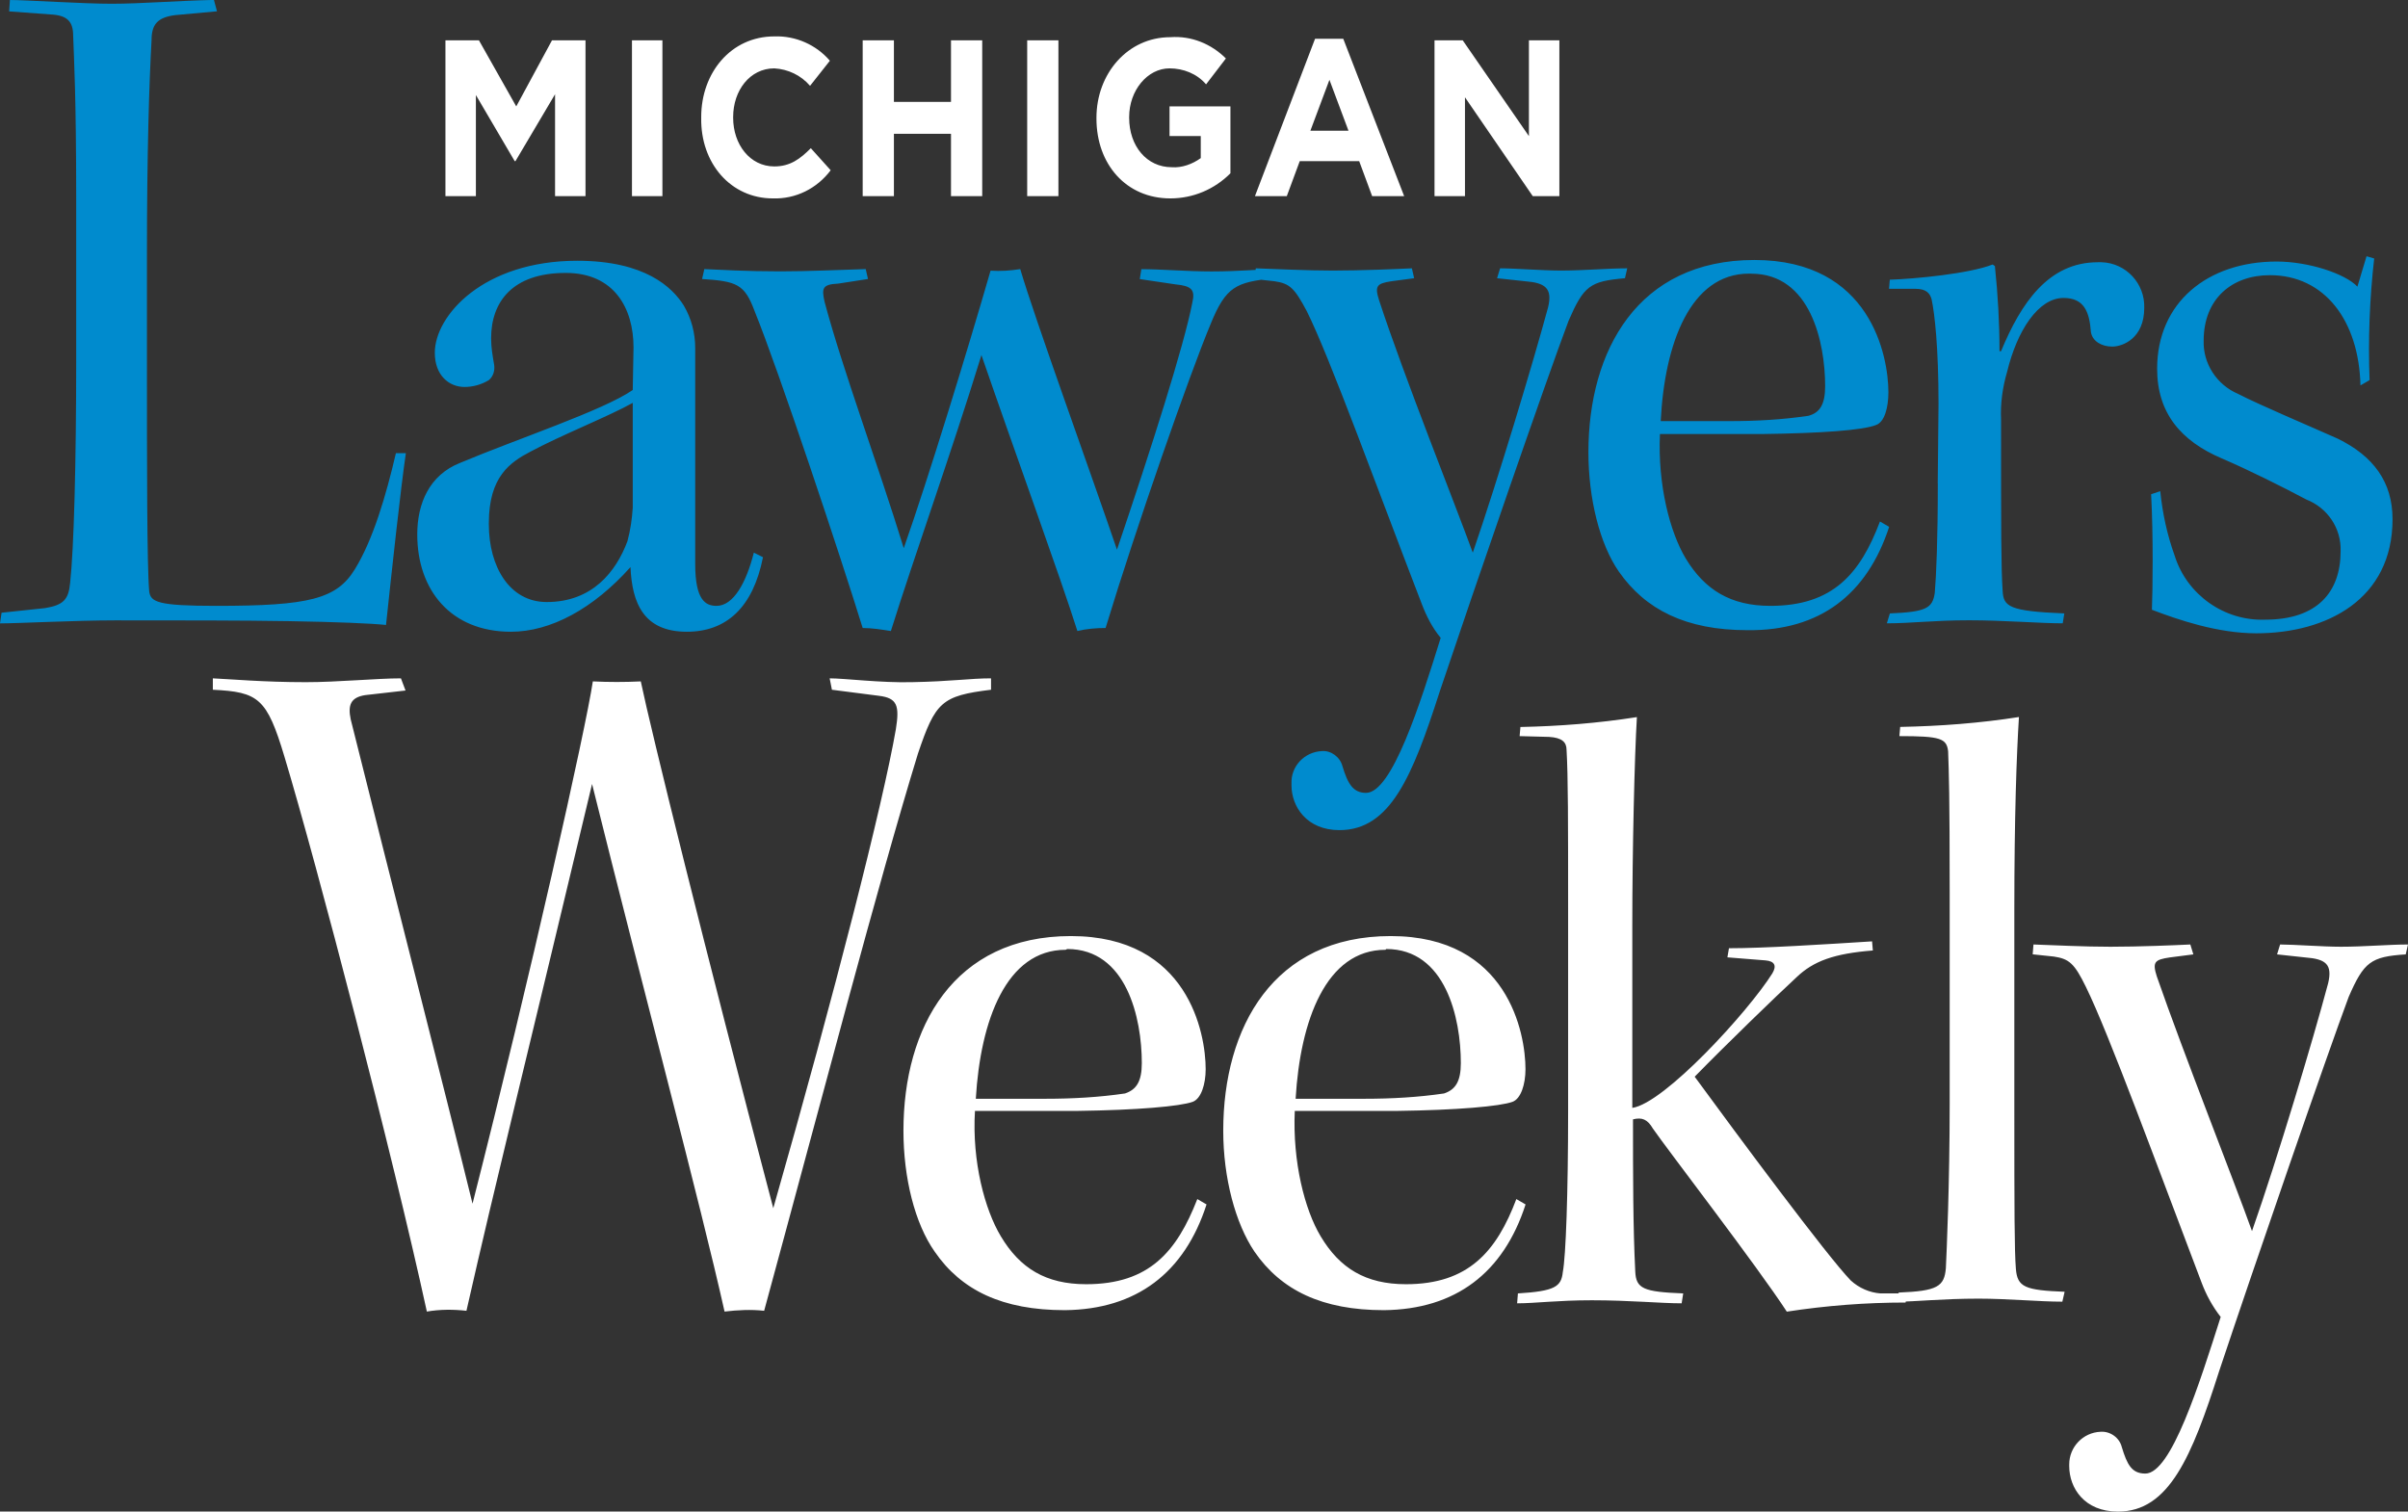 <?xml version="1.0" encoding="UTF-8"?> <svg xmlns="http://www.w3.org/2000/svg" width="223" height="140" viewBox="0 0 223 140" fill="none"><rect x="0" y="0" width="223" height="140" fill="#333333" stroke="none"/><g clip-path="url(#clip0_1428_17768)"><path d="M77.035 63.885L81.41 64.448C83.102 64.657 83.311 65.365 82.964 67.545C81.764 74.448 77.324 91.906 71.612 111.906C65.264 87.827 60.26 67.545 59.342 63.112C57.859 63.184 56.377 63.184 54.902 63.112C54.266 67.408 49.118 90.433 43.76 111.487C41.15 100.852 36.146 81.35 32.48 66.635C32.198 65.3 32.48 64.592 33.818 64.383L37.556 63.957L37.129 62.83C34.873 62.83 31.28 63.184 28.315 63.184C24.439 63.184 21.338 62.903 19.711 62.83V63.885C23.941 64.094 24.714 64.657 26.341 70.079C29.371 80.152 36.356 106.903 39.53 121.48C40.73 121.271 41.995 121.271 43.196 121.408C45.943 109.3 48.698 98.311 54.83 72.614C59.696 92.188 64.844 111.408 67.1 121.48C68.301 121.336 69.566 121.271 70.766 121.408C75.987 102.253 81.272 81.978 85.01 69.798C86.63 65.011 87.194 64.448 91.778 63.885V62.83C89.805 62.83 88.185 63.112 84.447 63.184C81.554 63.256 78.243 62.83 76.833 62.83L77.042 63.885H77.035ZM111.728 111.552L110.882 111.061C108.98 115.921 106.442 118.946 100.585 118.946C96.847 118.946 94.454 117.466 92.689 114.513C91.207 112.051 90.007 107.61 90.289 102.895H99.739C105.307 102.823 109.327 102.469 110.455 102.051C111.229 101.769 111.655 100.433 111.655 99.025C111.655 95.718 110.036 86.7 99.175 86.7C88.315 86.7 83.666 95.148 83.666 104.729C83.666 109.097 84.721 113.321 86.558 115.928C89.023 119.516 92.834 121.35 98.619 121.35C105.249 121.278 109.689 117.899 111.735 111.56L111.728 111.552ZM98.828 87.899C104.331 87.899 105.741 94.303 105.741 98.462C105.741 100.152 105.249 100.924 104.186 101.278C101.786 101.632 99.32 101.769 96.854 101.769H90.368C90.795 94.52 93.188 87.971 98.691 87.971L98.835 87.899H98.828ZM141.272 111.552L140.426 111.061C138.59 115.921 135.987 118.946 130.202 118.946C126.464 118.946 124.07 117.466 122.306 114.513C120.824 112.051 119.696 107.61 119.906 102.895H129.356C134.924 102.823 138.944 102.469 140.072 102.051C140.846 101.769 141.272 100.433 141.272 99.025C141.272 95.718 139.652 86.7 128.792 86.7C117.932 86.7 113.282 95.148 113.282 104.729C113.282 109.097 114.41 113.321 116.175 115.928C118.64 119.516 122.451 121.35 128.163 121.35C134.793 121.278 139.233 117.899 141.279 111.56L141.272 111.552ZM128.373 87.899C133.875 87.899 135.285 94.303 135.285 98.462C135.285 100.152 134.793 100.924 133.731 101.278C131.33 101.632 128.864 101.769 126.399 101.769H119.985C120.412 94.52 122.805 87.971 128.308 87.971L128.38 87.899H128.373ZM140.708 68.18L143.456 68.253C144.656 68.325 145.075 68.744 145.075 69.451C145.22 71.913 145.22 76.072 145.22 84.311V102.83C145.22 110.578 145.01 116.347 144.728 117.827C144.584 119.162 144.02 119.588 140.571 119.798L140.498 120.715C142.19 120.715 144.237 120.433 147.411 120.433C150.939 120.433 153.759 120.715 155.733 120.715L155.878 119.798C152.212 119.653 151.503 119.372 151.438 117.755C151.229 113.668 151.229 108.809 151.229 103.675C152.075 103.466 152.566 103.675 153.065 104.52C154.475 106.563 162.725 117.264 165.473 121.487C169.139 120.924 172.805 120.643 176.471 120.643L176.681 119.798H174.143C173.152 119.726 172.169 119.307 171.395 118.599C169.211 116.347 160.961 105.22 156.941 99.726C159.833 96.765 164.482 92.26 166.391 90.498C167.946 89.018 169.848 88.318 173.441 88.036L173.369 87.191C168.929 87.473 163.354 87.827 160.115 87.827L159.971 88.671L163.499 88.953C164.345 89.025 164.555 89.444 164.135 90.152C161.879 93.74 154.121 102.195 151.164 102.614V85.711C151.164 78.671 151.373 70.007 151.59 66.419C147.997 66.982 144.396 67.263 140.802 67.336L140.73 68.18H140.708ZM175.9 68.18C179.71 68.18 180.274 68.39 180.412 69.588C180.484 71.56 180.556 73.603 180.556 82.614V102.188C180.556 109.718 180.274 115.986 180.202 117.466C180.057 119.155 179.428 119.581 175.827 119.718V120.563C177.31 120.563 179.92 120.282 183.231 120.282C185.914 120.282 188.871 120.563 190.99 120.563L191.2 119.646C187.534 119.502 186.825 119.22 186.688 117.531C186.55 115.841 186.543 112.036 186.543 102.816V84.159C186.543 75.711 186.753 69.863 186.97 66.412C183.376 66.975 179.71 67.256 175.972 67.329L175.9 68.173V68.18ZM188.235 88.39L190.209 88.599C191.619 88.809 192.111 89.235 193.174 91.415C195.292 95.711 199.869 108.245 203.889 118.809C204.316 119.935 204.88 120.989 205.654 121.978C203.68 128.173 201.069 136.484 198.676 136.484C197.404 136.484 196.984 135.639 196.492 134.022C196.283 133.177 195.437 132.542 194.518 132.614C192.899 132.686 191.626 134.022 191.626 135.639V135.783C191.626 137.827 193.036 140.007 196.138 140.007C200.86 140.007 202.978 134.939 205.516 126.982C208.828 117.054 215.458 97.834 217.505 92.339C218.915 89.097 219.551 88.606 222.79 88.397L223 87.48C221.236 87.48 218.907 87.689 216.796 87.689C215.104 87.689 212.422 87.48 211.156 87.48L210.874 88.397L213.484 88.679C215.386 88.823 216.022 89.314 215.603 91.076C214.193 96.354 210.946 107.199 208.553 114.029C206.999 109.661 202.205 97.552 199.739 90.44C199.312 89.105 199.529 88.888 200.939 88.679L203.123 88.397L202.841 87.48C201.359 87.552 198.119 87.689 195.437 87.689C192.971 87.689 190.216 87.545 188.315 87.48L188.242 88.397L188.235 88.39Z" fill="white"></path><path d="M36.666 41.964C35.748 45.906 34.548 49.993 32.856 52.737C31.164 55.48 28.626 56.116 20.022 56.116C14.591 56.116 13.955 55.762 13.818 54.78C13.608 52.383 13.608 43.018 13.608 33.09V23.726C13.608 14.007 13.818 7.675 14.035 3.726C14.035 2.246 14.599 1.61 16.218 1.401L20.094 1.047L19.812 -0.007C16.428 0.065 13.044 0.347 10.361 0.347C7.824 0.354 2.401 0 0.918 0L0.846 1.054L4.657 1.336C6.211 1.408 6.775 1.971 6.775 3.307C6.847 5.35 7.057 8.867 7.057 18.376V33.3C7.057 42.874 6.847 50.766 6.493 54C6.348 55.553 5.857 56.044 4.165 56.325L0.145 56.751L0 57.74C1.62 57.74 7.05 57.459 10.651 57.459C16.855 57.459 22.357 57.459 26.724 57.531C31.099 57.603 34.411 57.74 35.748 57.885C36.312 52.607 37.086 45.422 37.585 41.971H36.666V41.964ZM58.597 36.123C55.849 38.022 47.946 40.628 42.588 42.881C39.769 44.007 38.641 46.614 38.641 49.502C38.641 54.643 41.742 58.513 47.317 58.513C50.983 58.513 54.931 56.397 58.387 52.527C58.532 55.834 59.588 58.513 63.608 58.513C67.274 58.513 69.74 56.26 70.658 51.61L69.812 51.184C69.103 54 67.91 56.116 66.356 56.116C65.365 56.116 64.382 55.625 64.382 52.246V32.246C64.382 30.838 64.027 29.502 63.326 28.303C62.27 26.614 59.732 24.152 53.456 24.152C44.779 24.152 40.267 29.22 40.267 32.672C40.267 34.787 41.605 35.841 43.015 35.841C43.789 35.841 44.57 35.632 45.271 35.206C45.698 34.852 45.835 34.289 45.763 33.798C45.618 32.953 45.481 32.181 45.481 31.336C45.481 27.957 47.455 25.278 52.393 25.278C56.905 25.278 58.669 28.585 58.669 32.181L58.597 36.123ZM45.271 48.441C45.271 44.145 47.245 42.809 49.147 41.82C51.894 40.34 56.478 38.513 58.597 37.314V47.033C58.525 48.087 58.387 49.076 58.105 50.13C57.05 52.946 54.859 55.762 50.629 55.762C47.173 55.762 45.271 52.455 45.271 48.578V48.433V48.441ZM65.011 25.841C68.257 26.051 68.959 26.332 69.877 28.802C72.133 34.361 77.845 51.545 79.891 58.166C80.737 58.166 81.656 58.311 82.501 58.448C84.685 51.48 88.069 42.044 90.889 32.888C93.919 41.69 98.221 53.516 99.775 58.448C100.622 58.238 101.54 58.166 102.386 58.166C105.206 48.874 110.144 34.722 112.118 30C113.528 26.549 114.446 26.13 117.968 25.776L117.896 24.931C116.768 24.931 114.794 25.141 112.183 25.141C109.927 25.141 107.527 24.931 105.697 24.931L105.553 25.849L108.864 26.34C110.347 26.484 110.701 26.831 110.419 28.029C109.645 32.044 106.608 41.545 103.441 50.91C101.041 43.87 95.828 29.502 94.483 24.924C93.564 25.069 92.646 25.134 91.735 25.069C89.617 32.39 86.023 44.152 83.695 50.773C81.294 42.96 78.055 34.296 76.363 27.957C76.081 26.686 76.153 26.34 77.635 26.267L80.383 25.841L80.173 24.924C77.635 24.997 74.888 25.134 72.277 25.134C69.031 25.134 66.775 24.989 65.228 24.924L65.018 25.841H65.011ZM116.138 25.841L118.04 26.051C119.45 26.26 119.877 26.686 121.005 28.794C123.123 33.018 127.635 45.48 131.655 55.906C132.082 57.033 132.646 58.159 133.42 59.076C131.518 65.199 128.908 73.437 126.507 73.437C125.307 73.437 124.815 72.592 124.324 70.975C124.114 70.13 123.268 69.495 122.422 69.567C120.802 69.639 119.53 70.975 119.602 72.592V72.737C119.602 74.708 121.012 76.888 124.042 76.888C128.763 76.888 130.809 71.892 133.347 64C136.659 54.145 143.217 35.134 145.263 29.711C146.673 26.47 147.237 26.051 150.484 25.769L150.694 24.852C148.929 24.852 146.601 25.061 144.562 25.061C142.87 25.061 140.26 24.852 138.922 24.852L138.64 25.769L141.25 26.051C143.087 26.195 143.788 26.686 143.369 28.448C141.959 33.661 138.712 44.433 136.391 51.191C134.837 46.895 130.043 34.924 127.715 27.812C127.288 26.477 127.505 26.26 128.843 26.051L130.961 25.769L130.752 24.852C129.269 24.924 126.03 25.061 123.42 25.061C120.954 25.061 118.271 24.917 116.298 24.852L116.153 25.841H116.138ZM174.945 48.794L174.099 48.303C172.263 53.163 169.725 56.116 163.947 56.116C160.281 56.116 157.881 54.636 156.124 51.747C154.642 49.285 153.514 44.917 153.723 40.202H163.101C168.669 40.13 172.552 39.849 173.752 39.358C174.526 39.076 174.88 37.74 174.88 36.332C174.88 33.025 173.26 24.08 162.472 24.08C151.684 24.08 147.1 32.455 147.1 41.892C147.1 46.188 148.156 50.412 149.92 52.946C152.386 56.469 156.124 58.368 161.836 58.368C168.532 58.441 172.906 55.062 174.952 48.794H174.945ZM162.183 25.35C167.686 25.35 169.023 31.755 169.023 35.769C169.023 37.459 168.532 38.231 167.469 38.513C165.068 38.867 162.675 39.004 160.209 39.004H153.796C154.15 31.82 156.543 25.343 161.973 25.343H162.183V25.35ZM179.457 44.78C179.457 49.993 179.313 53.3 179.175 54.917C178.965 56.325 178.401 56.679 175.018 56.816L174.736 57.733C176.991 57.733 179.11 57.451 182.349 57.451C185.589 57.451 188.908 57.733 191.026 57.733L191.171 56.816C186.023 56.607 185.531 56.181 185.459 54.7C185.314 52.585 185.314 49.206 185.314 38.859C185.242 37.379 185.459 35.834 185.878 34.426C186.796 30.621 188.77 27.596 191.098 27.596C193 27.596 193.499 28.867 193.636 30.765C193.781 31.61 194.627 32.101 195.61 32.101C196.594 32.101 198.575 31.329 198.575 28.513C198.647 26.26 196.883 24.361 194.627 24.289H194.273C189.688 24.289 187.151 28.094 185.314 32.527H185.169C185.169 29.921 185.025 27.314 184.743 24.643L184.533 24.498C182.414 25.343 177.339 25.834 175.01 25.906L174.938 26.751H177.404C178.394 26.751 178.741 27.177 178.886 27.74C179.168 29.076 179.522 32.173 179.522 37.386L179.45 44.78H179.457ZM219.443 35.206C219.298 31.473 219.443 27.675 219.869 23.942L219.161 23.733L218.315 26.549C217.187 25.35 213.803 24.224 210.838 24.224C204.425 24.224 199.768 28.029 199.768 34.152C199.768 38.238 201.952 40.838 205.762 42.462C208.228 43.516 211.474 45.141 213.586 46.267C215.56 47.04 216.832 48.946 216.76 51.054C216.76 54.859 214.576 57.394 209.782 57.394C205.972 57.538 202.523 55.069 201.395 51.48C200.686 49.509 200.267 47.538 200.057 45.495L199.211 45.776C199.421 49.646 199.356 54.722 199.284 56.477C201.684 57.394 205.35 58.657 208.944 58.657C215.502 58.657 221.568 55.487 221.568 48.094C221.568 44.643 219.804 42.253 216.492 40.628C213.81 39.43 209.298 37.531 207.252 36.477C205.278 35.632 204.005 33.661 204.077 31.545C204.077 27.675 206.688 25.488 210.209 25.488C215.285 25.488 218.459 29.711 218.597 35.697L219.443 35.206Z" fill="#008BCE"></path><path d="M41.251 18.166H44.071V8.802L47.664 14.924H47.737L51.403 8.729V18.166H54.222V3.733H51.12L47.809 9.856L44.353 3.733H41.251V18.166ZM58.525 18.166H61.345V3.733H58.525V18.166ZM71.569 18.376C73.687 18.448 75.661 17.459 76.927 15.769L75.09 13.726C74.1 14.715 73.188 15.415 71.706 15.415C69.45 15.415 67.896 13.372 67.896 10.91V10.838C67.896 8.376 69.45 6.332 71.706 6.332C72.979 6.404 74.172 6.968 75.018 7.95L76.854 5.625C75.582 4.145 73.68 3.3 71.706 3.372C67.686 3.372 64.938 6.751 64.938 10.838V10.91C64.866 15.134 67.686 18.376 71.569 18.376ZM79.891 18.166H82.784V12.39H88.069V18.166H90.961V3.733H88.069V9.437H82.784V3.733H79.891V18.166ZM95.126 18.166H98.018V3.733H95.126V18.166ZM108.38 18.376C110.499 18.376 112.472 17.531 113.948 16.051V9.856H108.308V12.599H111.2V14.643C110.426 15.206 109.436 15.56 108.517 15.488C106.189 15.488 104.569 13.516 104.569 10.91V10.838C104.569 8.376 106.261 6.332 108.308 6.332C109.58 6.332 110.846 6.823 111.692 7.812L113.528 5.415C112.19 4.08 110.354 3.3 108.38 3.444C104.432 3.444 101.54 6.823 101.54 10.91V10.982C101.54 15.206 104.287 18.376 108.38 18.376ZM116.203 18.166H119.168L120.368 14.924H125.871L127.071 18.166H130.036L124.396 3.589H121.786L116.218 18.166H116.203ZM121.352 12.108L123.116 7.394L124.88 12.108H121.352ZM132.848 18.166H135.668V9.011L141.945 18.166H144.41V3.733H141.59V12.607L135.459 3.733H132.848V18.166Z" fill="white"></path></g><defs><clipPath id="clip0_1428_17768"><rect width="223" height="140" fill="white"></rect></clipPath></defs></svg> 